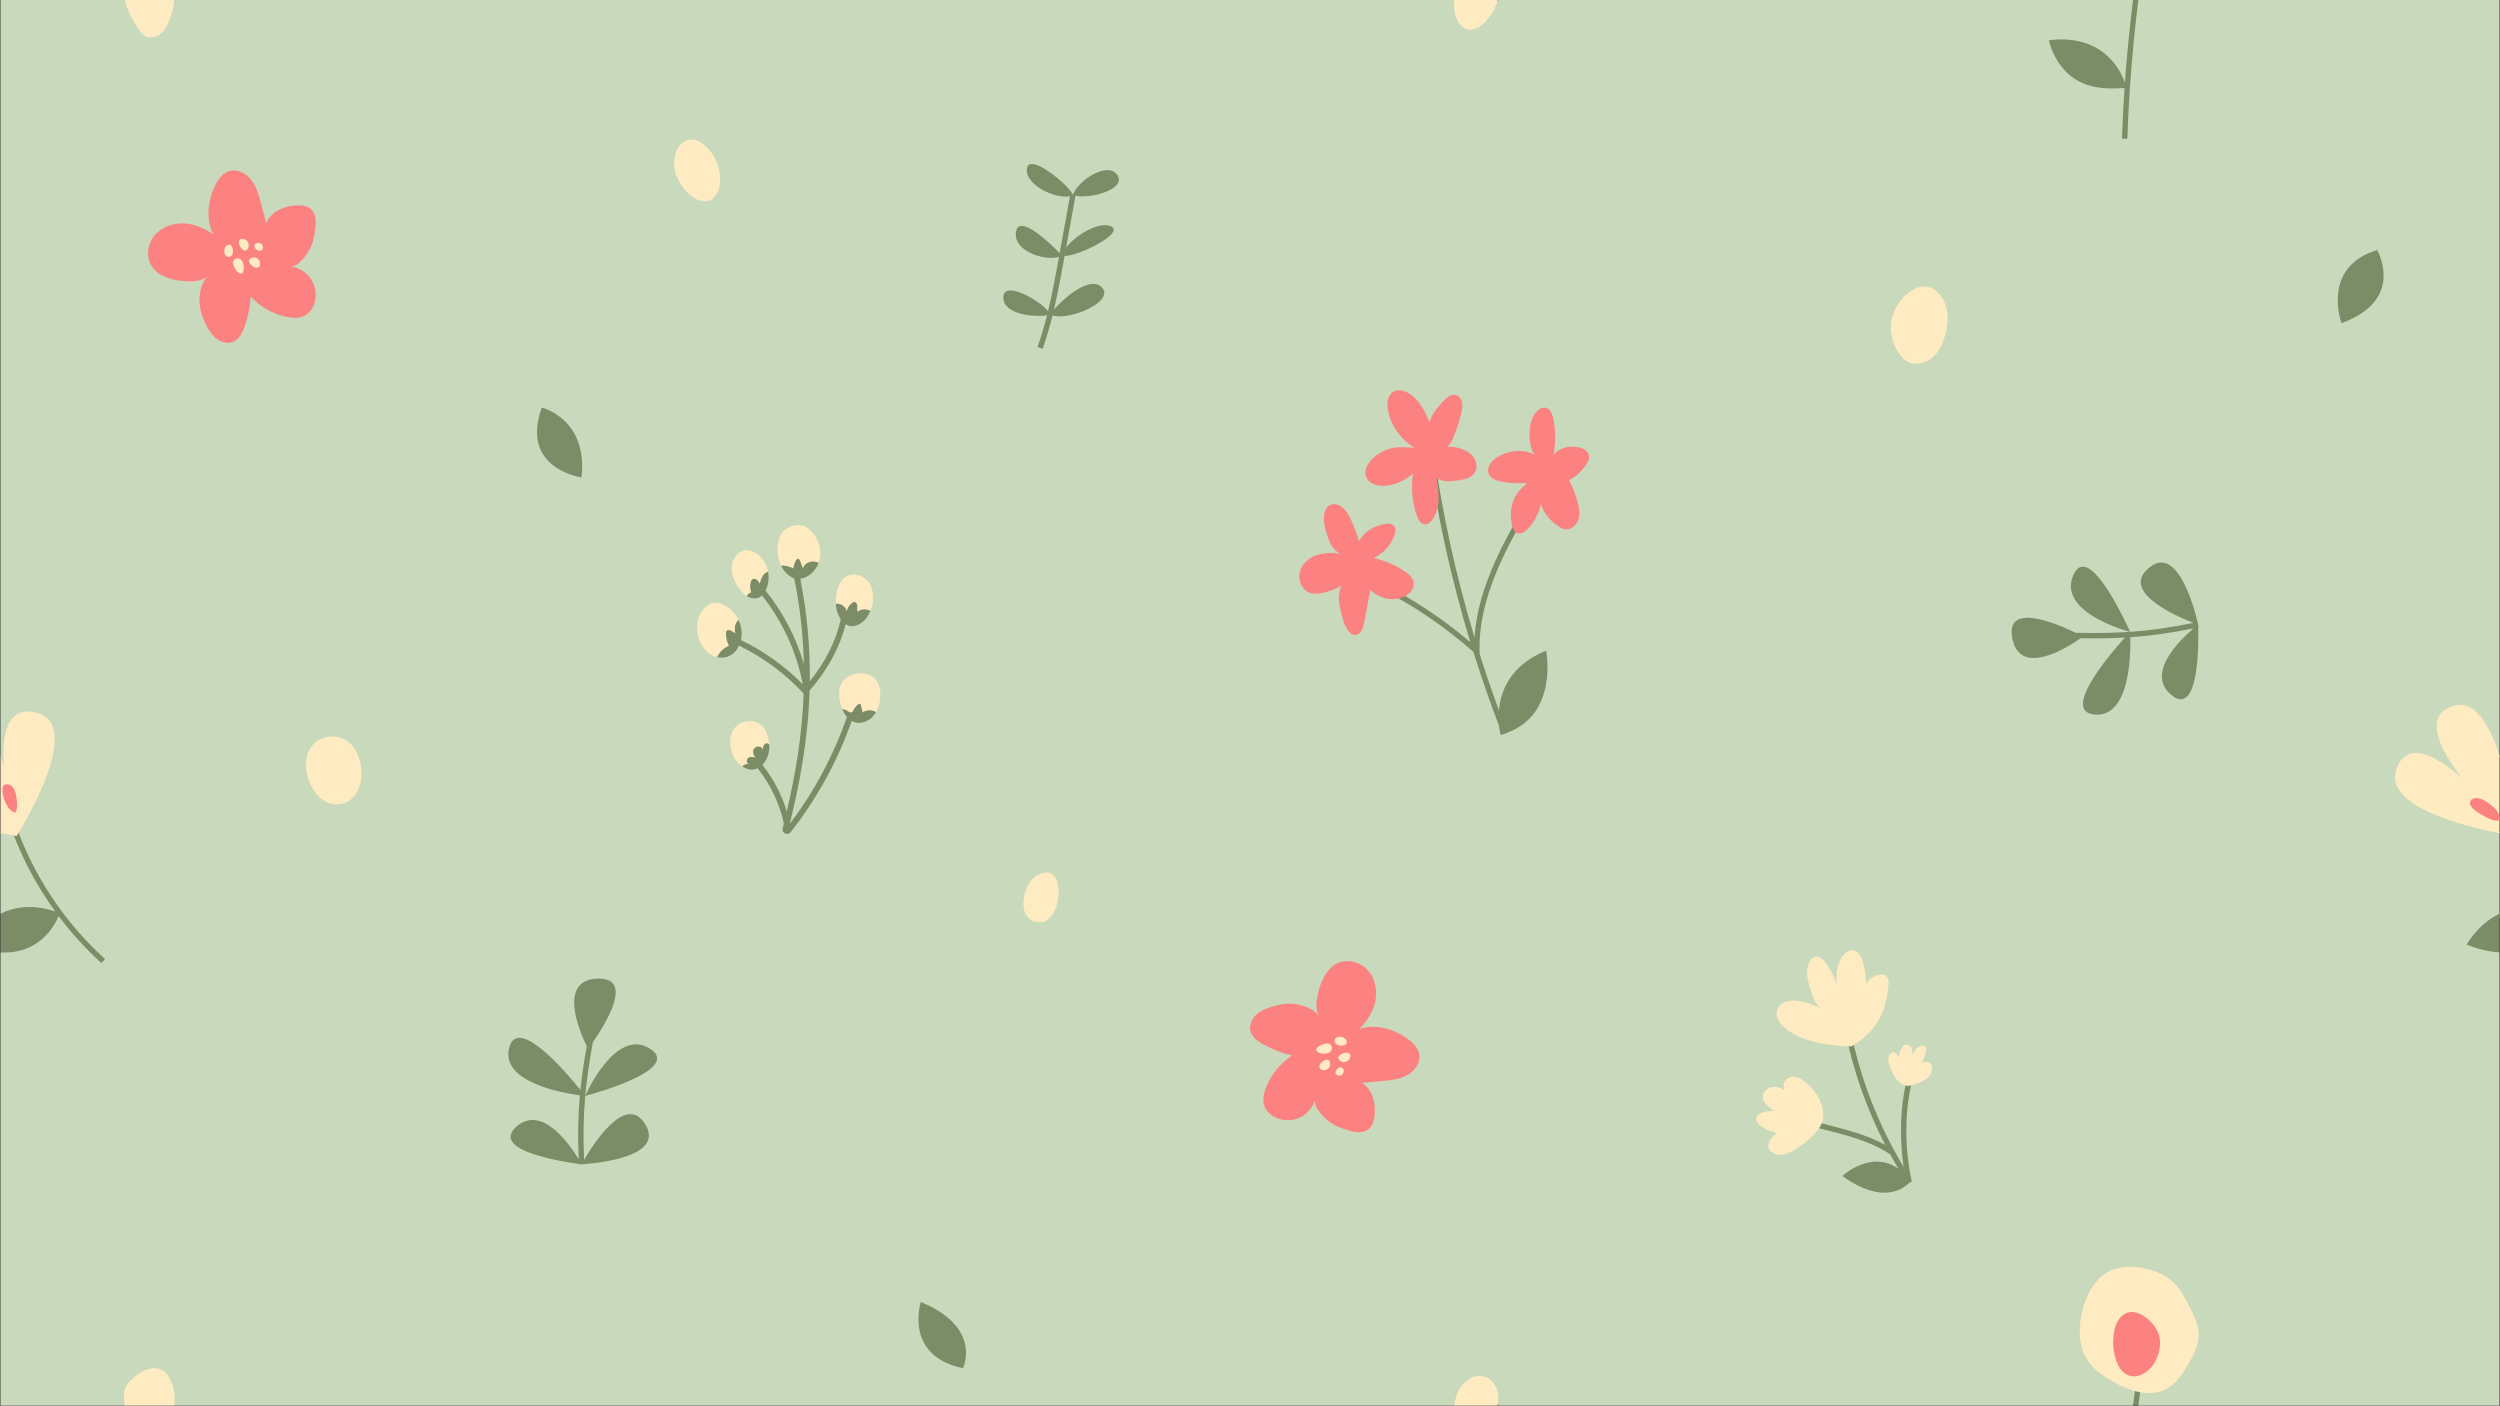 <?xml version="1.0" encoding="UTF-8"?><svg xmlns="http://www.w3.org/2000/svg" xmlns:xlink="http://www.w3.org/1999/xlink" height="281.3" preserveAspectRatio="xMidYMid meet" version="1.0" viewBox="-0.1 -0.0 500.2 281.3" width="500.2" zoomAndPan="magnify"><rect x="-0.1" y="-0.0" width="500.2" height="281.3" fill="#333333" stroke="none"/><g id="change1_1"><path d="M497.077,187.66L500,190.559V281.25h-72.262c-0.065-0.193-0.349-1.679-0.349-1.679 l-0.718,1.679H299.693c0,0-0.629-5.441-8.877-0.001c-0,0-0.001,0-0.001,0.001H34.856l-0-0.001 l-5.088-5.009l-4.874,5.01H0v-90.691c0,0,5.63-4.09,0-7.755v-16.108l2.345-4.369c0,0-1.257-3.749-2.345-11.131V0 h24.895l6.021,2.873L34.856,0h256.01L295.8,2.368L299.692,0H500v151.529l-5.928,5.291L500,166.562v17.026 L497.077,187.66z" fill="#C9D9BC"/></g><g id="change2_1"><path d="M168.417,141.874L168.417,141.874c-0.119-0.3-0.22-0.607-0.304-0.912 c-0.354-1.293-0.502-2.707,0.003-3.948c1.005-2.471,5.335-3.14,6.997-1.018c0.867,1.108,1.06,2.62,0.876,4.014 c-0.115,0.868-0.378,1.732-0.818,2.483C170.518,147.012,168.417,141.874,168.417,141.874z M149.306,119.265 c0,0,3.239,0.533,4.264-4.877v0c-0.371-1.92-1.639-3.668-3.599-4.218c-1.711-0.48-3.102,0.888-3.534,2.482 c-0.488,1.796,0.341,3.697,1.386,5.129C148.238,118.349,148.717,118.89,149.306,119.265z M156.186,113.201 C156.186,113.201,156.186,113.201,156.186,113.201c0,0,2.695,4.228,7.509-0.581 c0.174-0.459,0.287-0.941,0.327-1.429c0.169-2.055-0.872-4.392-2.574-5.593c-1.423-1.004-3.87-0.481-4.959,0.867 c-0.767,0.95-1.012,2.225-1.01,3.446c0.002,0.978,0.169,1.98,0.53,2.889 C156.122,113.029,156.186,113.201,156.186,113.201z M174.042,122.243C174.042,122.243,174.042,122.243,174.042,122.243 c1.057-2.54,0.709-5.928-1.985-7.006c-3.535-1.415-5.067,2.493-4.912,5.573 C167.147,120.813,168.623,125.903,174.042,122.243z M147.667,124.044c-0.194-0.407-0.429-0.793-0.705-1.149 c-1.053-1.358-3.239-2.947-5-2.038c-2.169,1.12-2.885,3.707-2.467,5.955c0.26,1.396,0.898,2.756,1.974,3.682 c0.547,0.471,1.216,0.812,1.918,0.976C143.388,131.469,148.087,131.19,147.667,124.044z M148.125,153.148 c0.083,0.063,0.169,0.125,0.256,0.184c0.002,0.001,4.168,2.47,5.457-4.282c0.05-0.262-0.425-2.276-0.718-2.808 c-0.698-1.267-1.898-2.127-3.583-1.956C144.982,144.748,145.177,150.901,148.125,153.148z" fill="#FFEBC2"/></g><g id="change3_1"><path d="M116.994,219.274c-0.358,3.986-0.44,8.021-0.225,12.789 c1.791-3.068,8.014-12.836,11.854-7.654c5.113,6.899-8.88,8.289-11.817,8.503c0,0.002,0,0.004,0,0.007 l-0.482,0.025c-0.036,0.002-0.055,0.003-0.055,0.003l-0-0l-0.537,0.028 c-0.002-0.033-0.003-0.064-0.004-0.097c-3.057-0.406-17.991-2.67-12.463-7.487 c5.08-4.427,10.644,3.623,12.422,6.549c-0.209-4.762-0.123-8.8,0.237-12.79 c-3.703-0.501-15.774-2.665-14.168-9.418c1.585-6.667,11.189,4.519,14.273,8.336 c0.289-2.825,0.713-5.669,1.264-8.766c-1.248-2.546-6.106-13.463,2.413-13.504 c7.045-0.035,1.273,9.193-1.176,12.703c-0.708,3.862-1.223,7.296-1.534,10.754 c0.218-0.494,6.115-13.687,12.918-9.456C136.812,214.088,117.18,219.226,116.994,219.274z M439.702,124.976 L439.702,124.976c0-0-0.004-0.019-0.011-0.054l-0.101-0.472c-0.002,0.001-0.004,0.001-0.006,0.001 c-0.675-2.867-4.257-16.464-10.262-10.326c-4.511,4.611,6.118,9.212,9.43,10.497 c-4.675,0.966-8.671,1.522-12.664,1.798c-0.077-0.176-8.252-18.751-11.399-11.26 c-3.103,7.386,10.855,11.125,11.378,11.262c-3.463,0.239-6.935,0.272-10.861,0.183 c-3.852-1.864-13.876-6.107-12.729,0.845c1.387,8.405,11.399,1.885,13.716,0.25 c3.145,0.055,6.02,0.025,8.856-0.136c-3.282,3.648-12.81,14.898-5.977,15.411 c6.922,0.519,7.152-11.742,7.062-15.478c3.997-0.275,7.998-0.828,12.667-1.786 c-2.608,2.217-9.678,8.983-4.505,13.3c5.63,4.697,5.506-10.407,5.424-13.489 c0.032-0.007,0.062-0.013,0.095-0.019L439.702,124.976z M2.743,164.213l-1.019,0.346 c2.166,6.378,5.297,12.385,9.236,17.814c-4.568-1.536-8.206-0.914-10.96,0.432v7.755 c7.754,0.412,10.832-5.36,11.631-7.264c2.544,3.384,5.408,6.53,8.558,9.384l0.722-0.797 C12.622,184.372,6.34,174.804,2.743,164.213z M493.44,189.004c2.492,0.989,4.664,1.454,6.561,1.555v-7.755 C495.576,184.967,493.44,189.004,493.44,189.004z M214.567,39c-0.467-1.626-8.849-8.789-9.217-5.187 c-0.339,3.317,6.028,6.102,8.626,5.43l-2.055,11.4c-1.765-1.806-8.081-7.967-8.731-4.315 c-0.702,3.944,5.773,5.946,8.598,5.05c-0.648,3.595-1.319,7.255-2.194,10.866c-1.822-2.247-8.889-6.255-8.952-2.753 c-0.064,3.506,6.402,4.006,8.746,3.582c-0.542,2.148-1.157,4.276-1.898,6.355l1.013,0.361 c0.779-2.189,1.424-4.424,1.987-6.677c3.436,1.067,12.148-2.671,10.038-5.422c-2.014-2.626-7.002,1.114-9.762,4.269 c0.847-3.58,1.505-7.195,2.144-10.741l0.002-0.013c2.9,0.027,12.102-4.626,9.314-5.902 c-2.425-1.11-7.084,1.726-9.008,4.2l1.863-10.335c2.876,0.661,10.08-1.237,8.439-4.04 C221.78,32.149,215.663,35.915,214.567,39z M299.802,142.092c-1.373-3.712-2.657-7.455-3.85-11.228l-0.016-0.558 c-0.307-10.945,5.748-21.38,10.614-29.764l-0.93-0.54c-4.524,7.795-10.052,17.341-10.697,27.546 c-3.61-11.99-6.332-24.249-8.095-36.644l-1.065,0.151c1.801,12.663,4.603,25.184,8.323,37.425 c-5.589-4.74-11.756-8.827-17.963-11.872l-0.474,0.966c6.612,3.244,13.183,7.683,19.038,12.843 c1.557,4.977,3.264,9.906,5.13,14.774c0.116,1.132,0.31,1.836,0.31,1.836c0.118-0.031,0.226-0.07,0.341-0.104 c0.01,0.025,0.018,0.05,0.028,0.075l1.001-0.393c-0.002-0.006-0.004-0.012-0.007-0.018 c10.29-3.811,7.754-16.383,7.754-16.383C302.084,133.084,300.156,138.243,299.802,142.092z M424.978,17.623 c-0.225,3.375-0.4,6.749-0.514,10.116l1.075,0.037c0.315-9.249,1.055-18.554,2.199-27.775h-1.067 c-0.676,5.487-1.226,11.001-1.613,16.518c-4.123-10.773-15.248-8.421-15.248-8.421 C413.065,19.314,422.638,17.581,424.978,17.623z M426.672,281.25h1.067c0.409-3.297,0.867-6.583,1.38-9.852 l-1.063-0.167C427.534,274.554,427.085,277.898,426.672,281.25z M381.635,215.292 c-1.991,7.122-1.414,14.354-0.855,18.194c-5.082-8.44-8.75-17.906-10.658-27.54l-1.055,0.209 c1.567,7.913,4.309,15.712,8.035,22.939c-3.574-1.995-7.661-3.046-11.634-4.061c-0.829-0.212-1.654-0.423-2.471-0.641 l-0.278,1.039c0.82,0.219,1.649,0.431,2.482,0.644c4.489,1.147,9.127,2.337,12.892,4.888 c0.54,0.988,1.103,1.962,1.68,2.925c-5.442-3.992-11.257,1.401-11.257,1.401 c8.661,6.196,12.657,2.03,13.535,1.262l0.361-0.157l-0.099-0.439c-0.244-1.081-2.31-10.836,0.356-20.375 L381.635,215.292z M172.487,142.579c-0.078-0.501-0.19-0.997-0.337-1.483c-0.033-0.109-0.078-0.23-0.181-0.278 c-0.138-0.064-0.294,0.035-0.408,0.135c-0.467,0.407-0.839,0.918-1.093,1.482c0,0-0.405,0.184-0.529,0.097 c-0.278-0.195-1.192-0.715-1.521-0.658c0.231,0.582,0.54,1.129,0.933,1.587 c-2.65,7.646-6.566,14.983-11.431,21.355c1.935-7.868,3.647-16.693,3.959-26.543l0.055-0.008 c-0.007-0.045-0.016-0.09-0.023-0.135c3.593-4.116,6.05-8.652,7.184-13.257c0.314,0.212,0.665,0.357,1.052,0.403 c0.755,0.089,1.507-0.227,2.124-0.67c0.761-0.546,1.369-1.393,1.772-2.362c-0.098-0.061-0.2-0.117-0.307-0.162 c-0.73-0.304-1.619-0.188-2.247,0.294c-0.145-0.337-0.053-0.722-0.057-1.089 c-0.004-0.367-0.186-0.802-0.551-0.836c-0.19-0.018-0.371,0.084-0.524,0.199c-0.528,0.396-0.898,0.997-1.014,1.646 c-0.218-0.858-1.065-1.512-1.949-1.506c-0.083,0.001-0.165,0.009-0.247,0.02c0.039,0.776,0.184,1.501,0.433,2.073 c0.148,0.341,0.332,0.682,0.548,0.996c-0.919,4.281-3.041,8.527-6.207,12.434 c0.078-6.407-0.453-13.237-1.906-20.511c0.197-0.028,0.393-0.072,0.583-0.131c1.438-0.446,2.563-1.638,3.099-3.051 c-0.412-0.194-0.859-0.3-1.312-0.271c-0.822,0.053-1.628,0.608-1.837,1.404 c-0.183-0.495-0.366-0.989-0.55-1.484c-0.08-0.217-0.216-0.473-0.447-0.467 c-0.177,0.005-0.304,0.168-0.393,0.321c-0.289,0.496-0.472,1.054-0.534,1.626 c-0.557-0.312-1.178-0.509-1.813-0.576c-0.206-0.021-0.426-0.024-0.624,0.028c0.336,0.702,0.797,1.332,1.404,1.825 c0.36,0.293,0.773,0.533,1.214,0.673c1.224,6.021,1.81,11.739,1.934,17.163c-1.558-5.342-4.191-10.397-7.686-14.711 c0.611-1.129,0.766-2.483,0.519-3.764c-0.385,0.114-0.735,0.382-0.976,0.71c-0.362,0.494-0.529,1.1-0.689,1.692 c-0.156-0.294-0.321-0.598-0.588-0.796c-0.267-0.198-0.669-0.258-0.924-0.044c-0.143,0.119-0.217,0.3-0.271,0.478 c-0.205,0.681-0.174,1.432,0.088,2.094c-0.404,0.119-0.702,0.393-0.904,0.744c0.101,0.064,0.204,0.125,0.311,0.178 c0.737,0.367,1.667,0.428,2.361-0.015c0.133-0.085,0.254-0.187,0.366-0.298c4.097,5.14,6.952,11.336,8.178,17.789 c-3.558-3.618-7.796-6.653-12.366-8.85c0.058-0.256,0.1-0.515,0.121-0.774c0.088-1.112-0.131-2.244-0.611-3.25 c-0.112,0.088-0.214,0.189-0.298,0.303c-0.479,0.647-0.514,1.527-0.36,2.317c-0.308-0.076-0.548-0.311-0.823-0.47 c-0.275-0.158-0.666-0.222-0.879,0.014c-0.13,0.144-0.15,0.353-0.153,0.547 c-0.012,0.857,0.198,1.715,0.604,2.469c-1.046,0.393-1.903,1.231-2.369,2.244c0.679,0.158,1.389,0.15,2.051-0.072 c1.058-0.355,1.858-1.202,2.339-2.221c4.789,2.322,9.201,5.588,12.807,9.489l0.109,0.117 c-0.321,8.64-1.721,16.481-3.382,23.571c-1.005-3.335-2.732-6.641-4.888-9.337c0.105-0.102,0.206-0.208,0.3-0.319 c0.783-0.93,1.149-2.291,1.115-3.648c-0.07-0.111-0.149-0.218-0.262-0.283 c-0.276-0.159-0.648,0.011-0.819,0.28c-0.171,0.269-0.195,0.603-0.213,0.921c-0.192-0.684-1.265-0.806-1.713-0.255 c-0.448,0.552-0.254,1.447,0.295,1.899c-0.508-0.19-1.13-0.287-1.554,0.053c-0.391,0.313-0.291,1.09,0.152,1.191 c-0.489-0.053-0.994,0.132-1.344,0.476c0.611,0.412,1.319,0.699,2.049,0.658c0.368-0.021,0.719-0.128,1.047-0.29 c2.537,3.152,4.461,7.191,5.249,11.085c-0.078,0.317-0.157,0.634-0.236,0.948 c-0.105,0.416,0.091,0.839,0.476,1.029c0.13,0.064,0.267,0.095,0.403,0.095c0.268,0,0.528-0.12,0.705-0.344 c5.21-6.586,9.407-14.259,12.235-22.277c0.094,0.051,0.174,0.12,0.275,0.162 c1.239,0.516,2.74,0.1,3.724-0.813c0.343-0.318,0.626-0.689,0.861-1.09 C174.38,141.956,173.238,141.983,172.487,142.579z M468.391,64.646c12.925-4.652,7.123-14.619,7.123-14.619 C464.201,53.468,468.391,64.646,468.391,64.646z M184.133,260.498c0,0-3.476,10.768,8.442,13.251 C192.575,273.749,196.548,265.621,184.133,260.498z M116.249,95.519c1.32-11.783-7.956-13.968-7.956-13.968 C103.883,93.847,116.249,95.519,116.249,95.519z" fill="#7B8C67"/></g><g id="change4_1"><path d="M57.576,53.297c1.821,0.054,3.588,1.046,4.583,2.572s1.188,3.544,0.501,5.231 c-0.265,0.65-0.659,1.259-1.208,1.697c-1.331,1.062-3.255,0.916-4.893,0.453c-2.621-0.741-4.58-1.959-6.508-3.883 c-0.126,2.016-0.526,4.015-1.187,5.923c-0.438,1.266-1.103,2.606-2.346,3.106c-1.036,0.416-2.258,0.12-3.166-0.53 c-0.908-0.65-1.547-1.608-2.074-2.592c-0.817-1.526-1.42-3.204-1.463-4.934c-0.042-1.731,0.357-3.809,1.603-5.012 c-1.24,0.97-2.948,1.04-4.519,0.931c-2.588-0.18-5.455-0.943-6.75-3.191c-1.073-1.864-0.68-4.373,0.71-6.014 c1.391-1.641,3.622-2.44,5.771-2.358c2.149,0.082,4.212,0.973,5.956,2.231c-1.575-3.157-1.127-6.782,0.426-9.95 c0.574-1.171,1.431-2.307,2.67-2.716c1.614-0.534,3.424,0.358,4.476,1.694c1.052,1.335,1.513,3.029,1.949,4.672 c0.356,1.34,0.711,2.679,1.067,4.019c0.324-1.003,1.338-1.995,2.259-2.507c1.395-0.776,3.014-1.142,4.607-1.042 c0.636,0.04,1.289,0.162,1.814,0.522c0.639,0.438,1.013,1.187,1.151,1.949c0.138,0.762,0.064,1.546-0.036,2.314 c-0.216,1.661-0.574,3.362-1.536,4.733C60.469,51.986,59.218,53.632,57.576,53.297z M265.141,223.83 c1.194,1.175,2.812,1.808,4.415,2.295c0.741,0.225,1.502,0.427,2.276,0.417c0.774-0.01,1.574-0.256,2.112-0.814 c0.442-0.459,0.67-1.083,0.814-1.703c0.362-1.554,0.268-3.212-0.268-4.716c-0.354-0.993-1.164-2.157-2.1-2.641 c1.38-0.13,2.76-0.26,4.14-0.39c1.692-0.16,3.439-0.335,4.929-1.152c1.49-0.818,2.669-2.456,2.408-4.136 c-0.2-1.289-1.179-2.322-2.239-3.081c-2.869-2.054-6.37-3.093-9.743-2.06c1.529-1.513,2.747-3.4,3.182-5.507 c0.435-2.106,0.015-4.439-1.374-6.081c-1.389-1.642-3.8-2.443-5.815-1.692c-2.431,0.906-3.657,3.609-4.26,6.132 c-0.366,1.531-0.578,3.228,0.174,4.611c-0.981-1.427-2.965-2.163-4.679-2.407c-1.714-0.243-3.468,0.075-5.108,0.63 c-1.058,0.358-2.108,0.831-2.898,1.619c-0.791,0.788-1.284,1.945-1.044,3.036 c0.288,1.308,1.5,2.185,2.677,2.826c1.774,0.966,3.679,1.691,5.647,2.147c-2.215,1.585-3.74,3.316-4.902,5.779 c-0.727,1.54-1.188,3.413-0.36,4.901c0.341,0.613,0.877,1.103,1.474,1.471c1.551,0.955,3.573,1.097,5.242,0.368 c1.669-0.729,2.939-2.309,3.292-4.096C262.529,221.149,263.947,222.655,265.141,223.83z" fill="#FC8181"/></g><g id="change2_2"><path d="M51.656,50.157c-0.658-0.181-1.321-1.058-0.475-1.464c0.731-0.35,1.572,0.345,1.256,1.136 c-0.039,0.099-0.098,0.192-0.182,0.257C52.091,50.215,51.857,50.213,51.656,50.157z M65.44,147.452 c-7.594,1.401-4.084,14.081,2.229,13.463C74.763,160.221,73.211,146.019,65.44,147.452z M207.161,175.323 c-3.092,1.929-3.966,9.656,1.166,9.169c1.042-0.099,1.849-0.959,2.377-1.863 C212.486,179.575,212.206,172.177,207.161,175.323z M50.064,52.901c0.231,0.253,0.478,0.51,0.798,0.63 c0.13,0.049,0.276,0.069,0.415,0.055c0.204-0.019,0.397-0.108,0.51-0.277c0.081-0.12,0.113-0.267,0.126-0.411 C52.108,50.774,48.659,51.361,50.064,52.901z M134.77,32.541c-0.043,2.289,1.142,4.47,2.771,6.078 c1.151,1.137,2.836,2.079,4.335,1.469c1.297-0.528,1.922-2.026,2.073-3.418c0.317-2.917-1.013-5.958-3.296-7.783 C137.649,26.486,134.838,28.92,134.77,32.541z M45.338,49.083c-0.769,0.434-0.803,2.067,0.14,2.32 c0.35,0.094,0.729-0.13,0.902-0.448C46.754,50.265,46.393,48.488,45.338,49.083z M0,166.696 c1.955,0.378,3.231,0.56,3.231,0.56s15.065-23.732,2.806-24.866c-4.902-0.454-5.789,5.096-5.367,11.065 C0.462,152.696,0.238,151.94,0,151.196V166.696z M33.702,275.519c-1.998-3.447-6.129-1.206-8.133,1.198 c-0.977,1.172-1.05,2.828-0.674,4.533h9.894C34.978,279.25,34.702,277.244,33.702,275.519z M264.759,212.241 c-0.287,0.186-0.581,0.387-0.753,0.683c-0.07,0.12-0.113,0.26-0.123,0.4c-0.015,0.205,0.041,0.409,0.19,0.548 c0.105,0.099,0.244,0.156,0.385,0.192C266.52,214.607,266.51,211.108,264.759,212.241z M47.146,51.748 c-1.27,0.403-0.29,2.068,0.259,2.644c0.213,0.224,0.512,0.451,0.803,0.346c0.219-0.079,0.333-0.318,0.4-0.54 C48.871,53.325,48.495,51.32,47.146,51.748z M49.135,50.091c0.072-0.034,0.135-0.086,0.191-0.144 c0.71-0.726,0.27-1.966-0.714-2.134c-1.292-0.221-0.984,1.146-0.462,1.808c0.122,0.155,0.252,0.309,0.421,0.411 C48.739,50.134,48.956,50.175,49.135,50.091z M28.949,7.23c0.96,0.527,2.211,0.237,3.062-0.451 c0.851-0.688,1.372-1.7,1.78-2.716C34.307,2.776,34.657,1.39,34.788,0h-9.894 c0.509,2.309,1.844,4.709,2.907,6.123C28.124,6.551,28.48,6.972,28.949,7.23z M389.115,66.931 c0.595-2.196,0.769-4.64-0.274-6.663c-3.333-6.466-9.781-0.912-10.532,3.97 c-0.377,2.449,0.339,5.046,1.918,6.956c0.323,0.391,0.683,0.756,1.108,1.031c1.54,0.996,3.693,0.581,5.105-0.589 C387.851,70.466,388.636,68.7,389.115,66.931z M379.288,215.868c0.578,0.743,1.422,1.329,2.361,1.386 c0.27,0.016,0.911-0.196,1.17-0.276c0.96-0.298,1.953-0.615,2.701-1.286c0.749-0.671,1.184-1.803,0.749-2.709 c-0.056-0.116-0.126-0.228-0.221-0.315c-0.227-0.208-0.568-0.248-0.868-0.18 c-0.3,0.069-0.525,0.019-0.788,0.179c0.447-0.733,0.736-1.561,0.844-2.412c0.037-0.297,0.043-0.63-0.151-0.858 c-0.325-0.381-0.953-0.21-1.366,0.073c-0.534,0.367-0.878,1.144-1.163,1.725c0.001-0.554-0.006-1.139-0.291-1.614 c-0.285-0.475-0.954-0.766-1.412-0.454c-0.155,0.106-0.266,0.265-0.364,0.425c-0.335,0.551-0.555,1.172-0.643,1.81 c-0.016,0.118-0.223,0.14-0.11,0.102c-0.276-0.301-0.396-0.778-0.779-0.919c-0.222-0.081-0.478-0.016-0.675,0.116 c-0.406,0.271-0.591,0.787-0.587,1.275s0.172,0.958,0.34,1.415C378.361,214.234,378.71,215.125,379.288,215.868z M377.744,197.091c0.06-0.679,0.023-1.476-0.527-1.878c-0.332-0.242-0.777-0.272-1.184-0.211 c-1.199,0.177-2.404,0.83-2.729,1.998c-0.017-1.557-0.253-3.112-0.699-4.604 c-0.28-0.935-0.769-1.966-1.714-2.208c-1.05-0.27-2.061,0.6-2.606,1.537c-0.941,1.617-1.276,4.063-0.663,5.831 c-0.514-1.705-1.305-3.327-2.332-4.782c-0.498-0.705-1.209-1.44-2.066-1.336 c-0.742,0.09-1.262,0.795-1.505,1.502c-0.516,1.499-0.197,3.159,0.33,4.654c0.575,1.631,0.814,3.301,2.273,4.23 c-1.285-0.716-2.686-1.223-4.131-1.495c-0.94-0.177-1.927-0.252-2.839,0.035s-1.737,0.995-1.942,1.929 c-0.297,1.356,0.734,2.628,1.794,3.524c3.116,2.635,9.036,3.52,13.117,3.549 C376.054,206.051,377.36,201.413,377.744,197.091z M421.277,254.693c-4.54,2.919-6.406,11.053-4.536,15.888 c1.054,2.725,3.595,4.572,6.154,5.981c3.129,1.722,6.981,3.026,10.193,1.463c2.125-1.034,3.512-3.121,4.697-5.166 c1.074-1.854,2.097-3.867,2.026-6.008c-0.058-1.777-0.864-3.432-1.654-5.024c-0.878-1.77-1.775-3.569-3.131-5.006 C432.121,253.743,425.072,252.252,421.277,254.693z M354.083,228.015c-0.36,0.549-0.518,1.277-0.234,1.869 c0.162,0.338,0.454,0.603,0.78,0.787c0.79,0.448,1.774,0.45,2.645,0.192c0.871-0.257,1.652-0.75,2.403-1.26 c1.718-1.167,3.39-2.502,4.447-4.289c1.075-1.818,0.477-4.293-0.607-6.105c-0.56-0.936-1.313-1.745-2.133-2.465 c-0.729-0.641-1.575-1.241-2.543-1.305c-0.969-0.064-2.04,0.621-2.062,1.591c-0.009,0.366-0.011,0.93,0.18,1.243 c-0.93-1.012-2.686-1.105-3.717-0.196c-0.33,0.291-0.591,0.678-0.655,1.113c-0.088,0.595,0.201,1.186,0.581,1.652 c0.412,0.504,1.213,1.139,1.804,1.411c-0.938-0.054-1.889,0.114-2.752,0.485c-0.333,0.143-0.671,0.334-0.84,0.654 c-0.185,0.35-0.122,0.793,0.075,1.136c0.197,0.344,0.511,0.604,0.836,0.831c0.705,0.493,1.494,0.867,2.322,1.1 c0.324,0.091,0.634,0.421,0.888,0.2C354.977,227.059,354.443,227.466,354.083,228.015z M266.377,209.552 c-0.189-1.32-1.992-0.627-2.651-0.18c-0.256,0.173-0.529,0.43-0.474,0.735c0.042,0.229,0.258,0.381,0.467,0.484 C264.538,210.994,266.577,210.954,266.377,209.552z M500,151.196c-2.142-6.691-5.511-12.303-10.577-9.364 c-4.145,2.405-1.206,8.286,3.006,13.787c-5.123-4.456-10.611-7.37-12.881-2.225 c-3.433,7.784,13.213,11.902,20.451,13.302V151.196z M267.397,215.088c0.728,0.442,1.553-0.273,1.327-1.052 c-0.261-0.902-1.234-0.392-1.522,0.227c-0.088,0.19-0.129,0.419-0.029,0.603 C267.224,214.959,267.307,215.032,267.397,215.088z M293.718,5.934c1.385,0.21,2.663-0.768,3.59-1.819 c1.042-1.181,1.897-2.592,2.229-4.115h-8.671c-0.07,0.685-0.065,1.379,0.015,2.061 C291.084,3.771,292.016,5.675,293.718,5.934z M269.304,208.208c-0.301-0.83-1.907-1.132-2.311-0.244 c-0.15,0.33,0.008,0.741,0.293,0.964C267.904,209.41,269.717,209.347,269.304,208.208z M270.016,211.646 c0.431-1.238-0.968-1.159-1.707-0.754c-0.173,0.095-0.347,0.197-0.475,0.347c-0.128,0.15-0.204,0.358-0.151,0.548 c0.022,0.077,0.063,0.147,0.11,0.212C268.393,212.819,269.688,212.589,270.016,211.646z M299.692,280.001 c0.066-5.046-5.008-6.425-7.659-2.244c-0.665,1.048-1.041,2.256-1.167,3.494h8.671 C299.627,280.841,299.687,280.425,299.692,280.001z" fill="#FFEBC2"/></g><g id="change4_2"><path d="M1.629,156.98c1.348,0.315,1.539,2.271,1.665,3.366c0.091,0.792,0.121,1.684-0.405,2.284 c-1.193-0.477-1.871-1.745-2.232-2.978C0.354,158.625-0.08,156.581,1.629,156.98z M497.968,163.82 c0.664,0.303,1.453,0.547,2.102,0.214c0.091-0.777-0.334-1.524-0.849-2.114c-0.804-0.922-3.59-3.098-4.846-1.898 C492.942,161.391,496.996,163.376,497.968,163.82z M291.89,96.082c1.196-0.175,2.51-0.538,3.127-1.577 c0.563-0.947,0.338-2.219-0.33-3.095c-0.668-0.876-1.699-1.406-2.752-1.731c-0.746-0.23-1.756-0.339-2.534-0.269 c0.529-0.319,0.832-0.902,1.088-1.464c0.79-1.732,1.398-3.547,1.81-5.406c0.149-0.674,0.273-1.375,0.129-2.05 c-0.144-0.675-0.616-1.323-1.288-1.479c-0.899-0.208-1.74,0.486-2.369,1.161c-1.273,1.365-2.358,2.553-2.875,4.346 c-0.752-2.057-1.828-4.069-3.54-5.435c-1.056-0.843-2.594-1.399-3.732-0.67c-1.168,0.748-1.276,2.419-1,3.778 c0.627,3.083,2.625,5.86,5.349,7.434c-1.408-0.159-3.119-0.264-4.506,0.023c-1.625,0.336-3.135,1.204-4.245,2.438 c-0.767,0.853-1.364,2.017-1.054,3.121c0.211,0.751,0.824,1.347,1.536,1.665c0.712,0.318,1.514,0.384,2.293,0.331 c2.238-0.155,4.328-1.263,6.018-2.739c-0.253,0.179-0.423,0.44-0.463,0.747c-0.347,2.704-0.047,5.489,0.868,8.056 c0.259,0.726,0.691,1.536,1.455,1.641c0.682,0.093,1.29-0.441,1.681-1.008c0.812-1.178,1.142-2.634,1.178-4.064 s-0.203-2.851-0.442-4.261C288.557,96.585,290.287,96.317,291.89,96.082z M282.747,116.464 c-0.134-0.725-0.68-1.304-1.263-1.756c-1.896-1.471-4.424-2.548-6.768-3.066c1.968-0.876,3.538-2.605,4.222-4.647 c0.18-0.538,0.29-1.169-0.021-1.644c-0.412-0.63-1.325-0.653-2.061-0.498c-2.162,0.456-4.02,1.494-5.075,3.435 c-0.292-1.255-1.417-4.206-2.083-5.309c-0.409-0.677-0.902-1.333-1.581-1.738 c-0.679-0.405-1.58-0.516-2.256-0.104c-0.746,0.453-1.037,1.399-1.075,2.271c-0.05,1.166,0.243,2.319,0.583,3.435 c0.254,0.834,0.541,1.669,1.009,2.405c0.468,0.736,1.138,1.372,1.964,1.651c-1.635-0.417-3.481-0.347-5.077,0.2 c-1.596,0.547-2.995,1.848-3.342,3.499c-0.347,1.651,0.581,3.566,2.197,4.049c0.709,0.212,1.47,0.151,2.198,0.019 c1.415-0.256,2.783-0.773,4.015-1.516c-0.883,1.811-0.552,3.642-0.069,5.598c0.326,1.321,0.684,2.701,1.605,3.703 c0.227,0.247,0.497,0.472,0.821,0.558c0.599,0.158,1.237-0.211,1.585-0.724c0.348-0.513,0.469-1.141,0.583-1.75 c0.405-2.165,0.81-4.33,1.215-6.495c1.185,1.15,2.82,1.841,4.475,1.84c1.16-0.001,2.348-0.342,3.223-1.103 C282.432,118.201,282.906,117.325,282.747,116.464z M315.688,104.023c0.387-1.138,0.176-2.388-0.135-3.549 c-0.412-1.539-0.996-3.031-1.732-4.444c0.079-0.033,0.157-0.068,0.234-0.105c1.228-0.59,2.215-1.593,3.023-2.69 c0.482-0.654,0.928-1.458,0.71-2.24c-0.224-0.802-1.071-1.266-1.883-1.451c-1.935-0.441-3.896-0.061-5.184,1.448 c0.475-2.411,0.454-4.918-0.063-7.32c-0.186-0.865-0.564-1.85-1.419-2.076c-0.704-0.186-1.432,0.249-1.921,0.79 c-1.357,1.502-1.521,3.73-1.311,5.744c0.108,1.043,0.325,2.137,1.026,2.917 c-2.361-1.43-6.037-0.897-8.154,0.873c-0.804,0.672-1.484,1.715-1.183,2.72c0.328,1.096,1.611,1.556,2.738,1.757 c1.643,0.292,3.323,0.37,4.986,0.231c-1.252,1.228-2.265,2.124-2.808,3.792c-0.543,1.668-0.592,3.516,0.002,5.166 c0.142,0.395,0.34,0.801,0.702,1.014c0.722,0.424,1.621-0.131,2.205-0.73c1.352-1.387,2.298-3.167,2.691-5.064 c0.593,1.991,1.95,3.528,3.716,4.623c0.321,0.199,0.662,0.379,1.033,0.453 C314.136,106.113,315.3,105.161,315.688,104.023z M424.748,263.046c-1.109,0.799-1.644,2.181-1.879,3.527 c-0.305,1.745-0.198,3.56,0.308,5.258c0.424,1.422,1.248,2.871,2.643,3.378c1.918,0.697,4.018-0.716,5.089-2.453 c1-1.622,1.444-3.627,0.999-5.479C431.301,264.755,427.422,261.12,424.748,263.046z" fill="#FC8181"/></g></svg>